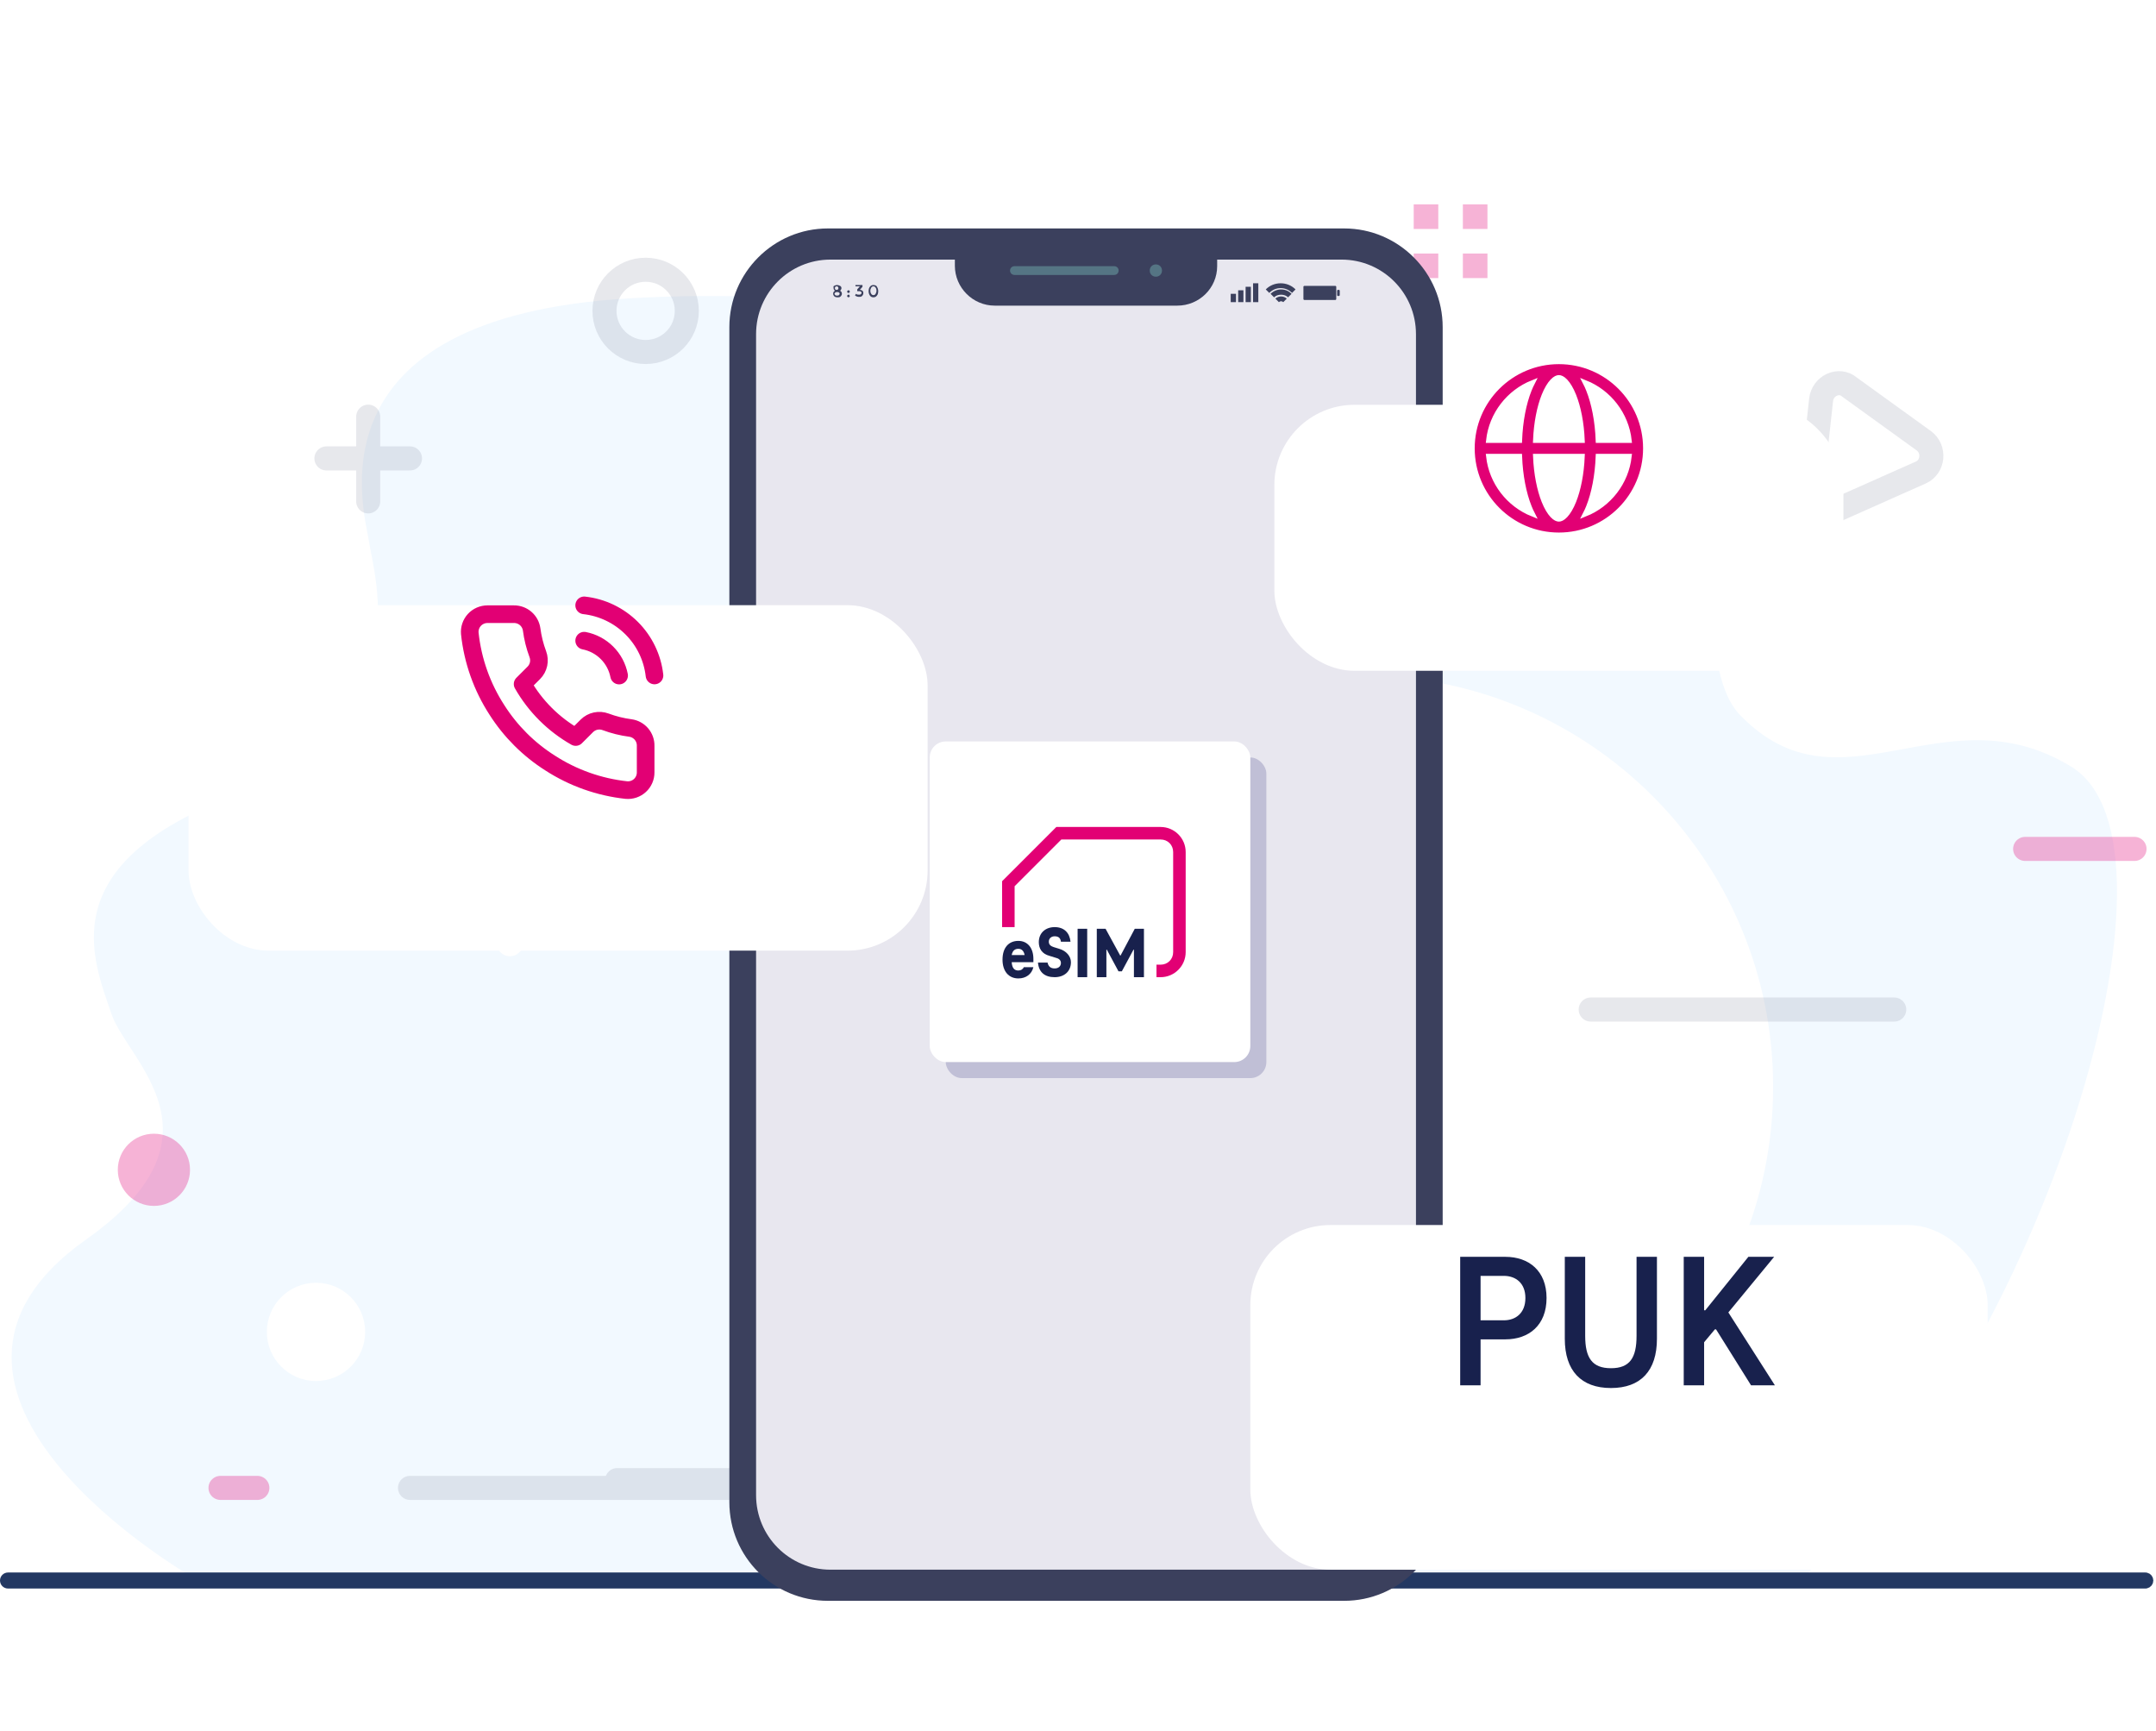 <svg width="269" height="216" viewBox="0 0 269 216" fill="none" xmlns="http://www.w3.org/2000/svg">
<path d="M78.58 37.217C119.218 34.858 161.82 47.164 155.558 65.008C149.297 82.853 189.036 58.669 204.903 65.1C216.198 69.681 211.682 83.627 217.143 89.247C229.666 102.127 242.479 85.904 258.418 95.642C274.357 105.379 254.935 168.262 225.067 196.741H23.986C23.986 196.741 -16.21 173.687 10.761 154.622C29 141.733 15.877 132.369 13.896 126.466C11.615 119.689 6.308 107.857 29.454 99.167C52.608 90.486 46.629 71.585 46.056 67.668C45.493 63.77 37.95 39.577 78.58 37.217Z" fill="#F2F9FF"/>
<path d="M59.825 109.513L61.972 117.939C62.279 119.318 63.965 119.778 64.885 118.705L71.172 112.424C72.092 111.505 71.632 109.819 70.406 109.513L61.972 107.215C60.592 106.909 59.365 108.134 59.825 109.513Z" fill="white"/>
<path d="M169.86 186.923C198.23 186.923 221.229 163.944 221.229 135.599C221.229 107.253 198.23 84.274 169.86 84.274C141.49 84.274 118.492 107.253 118.492 135.599C118.492 163.944 141.49 186.923 169.86 186.923Z" fill="white"/>
<path d="M39.427 172.29C42.815 172.29 45.561 169.546 45.561 166.162C45.561 162.777 42.815 160.034 39.427 160.034C36.04 160.034 33.294 162.777 33.294 166.162C33.294 169.546 36.04 172.29 39.427 172.29Z" fill="white"/>
<path d="M63.492 91.34H43.558C40.184 91.34 37.424 88.582 37.424 85.211C37.424 81.841 40.184 79.083 43.558 79.083H63.492C66.865 79.083 69.625 81.841 69.625 85.211C69.625 88.735 66.865 91.34 63.492 91.34Z" fill="white"/>
<path d="M199.386 63.564H162.585C159.212 63.564 156.452 60.806 156.452 57.435C156.452 54.065 159.212 51.307 162.585 51.307H199.386C202.76 51.307 205.52 54.065 205.52 57.435C205.52 60.959 202.76 63.564 199.386 63.564Z" fill="white"/>
<path d="M252.85 188.756H186.915C183.541 188.756 180.781 185.999 180.781 182.628C180.781 179.258 183.541 176.5 186.915 176.5H252.85C256.224 176.5 258.984 179.258 258.984 182.628C258.984 186.152 256.224 188.756 252.85 188.756Z" fill="white"/>
<g opacity="0.3">
<path d="M252.673 105.907H266.32" stroke="#E20074" stroke-width="3" stroke-miterlimit="10" stroke-linecap="round"/>
<path d="M27.511 185.624H32.111" stroke="#E20074" stroke-width="3" stroke-miterlimit="10" stroke-linecap="round"/>
<path d="M213.295 184.655H219.889" stroke="#E20074" stroke-width="3" stroke-miterlimit="10" stroke-linecap="round"/>
<path d="M19.203 149.194C21.001 149.194 22.458 147.737 22.458 145.941C22.458 144.144 21.001 142.688 19.203 142.688C17.404 142.688 15.947 144.144 15.947 145.941C15.947 147.737 17.404 149.194 19.203 149.194Z" fill="#E20074" stroke="#E20074" stroke-width="2.5" stroke-miterlimit="10"/>
<path d="M214.784 163.339H211.717V166.403H214.784V163.339Z" fill="#E20074"/>
<path d="M220.917 163.339H217.85V166.403H220.917V163.339Z" fill="#E20074"/>
<path d="M214.783 169.468H211.717V172.532H214.783V169.468Z" fill="#E20074"/>
<path d="M220.917 169.468H217.85V172.532H220.917V169.468Z" fill="#E20074"/>
<path d="M179.452 25.5H176.385V28.565H179.452V25.5Z" fill="#E20074"/>
<path d="M185.586 25.5H182.519V28.564H185.586V25.5Z" fill="#E20074"/>
<path d="M179.452 31.628H176.385V34.693H179.452V31.628Z" fill="#E20074"/>
<path d="M185.586 31.628H182.519V34.693H185.586V31.628Z" fill="#E20074"/>
<g opacity="0.5">
<path d="M198.466 125.946H236.341" stroke="#5D6482" stroke-width="3" stroke-miterlimit="10" stroke-linecap="round" stroke-linejoin="round"/>
<path d="M134.354 74.582H190.936" stroke="#5D6482" stroke-width="3" stroke-miterlimit="10" stroke-linecap="round" stroke-linejoin="round"/>
<path d="M76.261 101.622H114.442" stroke="#5D6482" stroke-width="3" stroke-miterlimit="10" stroke-linecap="round" stroke-linejoin="round"/>
<path d="M51.155 185.623H169.225" stroke="#5D6482" stroke-width="3" stroke-miterlimit="10" stroke-linecap="round" stroke-linejoin="round"/>
<path d="M77 184.654H204.73" stroke="#5D6482" stroke-width="3" stroke-miterlimit="10" stroke-linecap="round" stroke-linejoin="round"/>
<path d="M45.941 51.982V62.553" stroke="#5D6482" stroke-width="3" stroke-miterlimit="10" stroke-linecap="round" stroke-linejoin="round"/>
<path d="M51.154 57.19H40.727" stroke="#5D6482" stroke-width="3" stroke-miterlimit="10" stroke-linecap="round" stroke-linejoin="round"/>
<path d="M80.557 43.914C83.393 43.914 85.692 41.617 85.692 38.783C85.692 35.949 83.393 33.652 80.557 33.652C77.72 33.652 75.421 35.949 75.421 38.783C75.421 41.617 77.72 43.914 80.557 43.914Z" stroke="#5D6482" stroke-width="3" stroke-miterlimit="10" stroke-linecap="round" stroke-linejoin="round"/>
<path d="M227.215 49.893L225.969 61.242C225.792 62.981 227.574 64.324 229.158 63.619L239.654 58.949C241.239 58.244 241.437 56.021 240.03 54.986L230.78 48.307C229.428 47.129 227.392 48.154 227.215 49.893Z" stroke="#5D6482" stroke-width="3" stroke-miterlimit="10" stroke-linecap="round" stroke-linejoin="round"/>
</g>
</g>
<path d="M267.667 196.679L267.768 196.688C267.995 196.735 268.167 196.937 268.167 197.179C268.167 197.42 267.995 197.622 267.768 197.669L267.667 197.679L1 197.679C0.724 197.679 0.5 197.455 0.5 197.179C0.5 196.903 0.724 196.679 1 196.679L267.667 196.679Z" stroke="#233862" stroke-linecap="round" stroke-linejoin="round"/>
<path d="M167.707 199.712H103.293C96.518 199.712 91 194.24 91 187.4V40.812C91 34.026 96.518 28.5 103.293 28.5H167.707C174.482 28.5 180 34.026 180 40.812V187.4C180 194.24 174.482 199.712 167.707 199.712Z" fill="#3B405D"/>
<path d="M167.38 195.828H103.621C98.486 195.828 94.334 191.669 94.334 186.526V41.688C94.334 36.544 98.486 32.386 103.621 32.386H167.38C172.516 32.386 176.668 36.544 176.668 41.688V186.526C176.668 191.669 172.516 195.828 167.38 195.828Z" fill="#E8E7EF"/>
<path d="M104.058 35.671C104.167 35.616 104.277 35.562 104.44 35.562C104.604 35.562 104.714 35.616 104.823 35.671C104.932 35.726 104.987 35.835 104.987 35.944C104.987 36.054 104.932 36.163 104.823 36.273C104.987 36.382 105.041 36.492 105.041 36.656C105.041 36.765 104.987 36.875 104.878 36.984C104.768 37.094 104.659 37.094 104.495 37.094C104.331 37.094 104.167 37.039 104.113 36.984C104.003 36.875 103.949 36.765 103.949 36.656C103.949 36.492 104.003 36.382 104.167 36.273C104.058 36.163 104.003 36.109 104.003 35.944C104.003 35.78 103.949 35.726 104.058 35.671ZM104.222 36.82C104.277 36.875 104.331 36.875 104.44 36.875C104.55 36.875 104.604 36.875 104.659 36.82C104.714 36.765 104.768 36.711 104.768 36.656C104.768 36.601 104.714 36.492 104.659 36.492C104.604 36.437 104.55 36.437 104.44 36.437C104.386 36.437 104.277 36.437 104.222 36.492C104.167 36.546 104.113 36.601 104.113 36.656C104.113 36.711 104.167 36.765 104.222 36.82ZM104.222 36.109C104.277 36.163 104.331 36.163 104.386 36.163C104.44 36.163 104.495 36.163 104.55 36.109C104.604 36.054 104.604 35.999 104.604 35.944C104.604 35.89 104.604 35.835 104.55 35.78C104.495 35.726 104.44 35.726 104.386 35.726C104.331 35.726 104.277 35.726 104.222 35.78C104.167 35.835 104.167 35.89 104.167 35.944C104.167 35.999 104.167 36.054 104.222 36.109Z" fill="#3B405D"/>
<path d="M105.751 36.489C105.697 36.435 105.697 36.435 105.697 36.38C105.697 36.325 105.697 36.325 105.751 36.27C105.806 36.216 105.806 36.216 105.861 36.216C105.915 36.216 105.97 36.216 105.97 36.27C106.025 36.325 106.025 36.325 106.025 36.38C106.025 36.435 106.025 36.489 105.97 36.489C105.915 36.544 105.915 36.544 105.861 36.544C105.806 36.544 105.751 36.544 105.751 36.489ZM105.751 37.037C105.697 36.982 105.697 36.982 105.697 36.927C105.697 36.872 105.697 36.872 105.751 36.818C105.806 36.763 105.806 36.763 105.861 36.763C105.915 36.763 105.97 36.763 105.97 36.818C105.97 36.872 106.025 36.872 106.025 36.927C106.025 36.982 106.025 36.982 105.97 37.037C105.915 37.091 105.915 37.091 105.861 37.091C105.806 37.091 105.751 37.037 105.751 37.037Z" fill="#3B405D"/>
<path d="M106.736 35.778V35.559H107.61V35.778L107.282 36.16C107.446 36.16 107.5 36.215 107.61 36.27C107.664 36.325 107.719 36.434 107.719 36.544C107.719 36.708 107.664 36.817 107.555 36.926C107.446 37.036 107.337 37.036 107.173 37.036C107.009 37.036 106.845 36.981 106.681 36.872L106.79 36.653C106.899 36.762 107.063 36.762 107.173 36.762C107.282 36.762 107.337 36.762 107.391 36.708C107.446 36.653 107.5 36.598 107.5 36.544C107.5 36.489 107.446 36.379 107.391 36.379C107.337 36.325 107.227 36.325 107.118 36.325C107.063 36.325 107.009 36.325 106.954 36.325V36.106L107.282 35.723H106.736V35.778Z" fill="#3B405D"/>
<path d="M108.538 36.873C108.428 36.709 108.374 36.544 108.374 36.326C108.374 36.107 108.428 35.888 108.538 35.778C108.647 35.614 108.811 35.56 108.975 35.56C109.139 35.56 109.357 35.614 109.412 35.778C109.521 35.943 109.576 36.107 109.576 36.326C109.576 36.544 109.521 36.763 109.412 36.873C109.303 37.037 109.139 37.092 108.975 37.092C108.811 37.092 108.647 37.037 108.538 36.873ZM108.702 35.888C108.647 35.997 108.592 36.107 108.592 36.271C108.592 36.435 108.647 36.599 108.702 36.654C108.756 36.763 108.865 36.818 108.975 36.818C109.084 36.818 109.193 36.763 109.248 36.654C109.303 36.544 109.357 36.435 109.357 36.271C109.357 36.107 109.303 35.943 109.248 35.888C109.193 35.778 109.084 35.724 108.975 35.724C108.865 35.724 108.756 35.778 108.702 35.888Z" fill="#3B405D"/>
<path d="M154.211 36.654H153.555V37.694H154.211V36.654Z" fill="#3B405D"/>
<path d="M155.14 36.215H154.484V37.692H155.14V36.215Z" fill="#3B405D"/>
<path d="M156.069 35.777H155.413V37.693H156.069V35.777Z" fill="#3B405D"/>
<path d="M156.998 35.34H156.342V37.693H156.998V35.34Z" fill="#3B405D"/>
<path d="M158.364 36.545C158.746 36.162 159.238 35.943 159.784 35.943C160.33 35.943 160.822 36.162 161.205 36.545L161.642 36.107C161.15 35.614 160.494 35.341 159.784 35.341C159.074 35.341 158.418 35.614 157.927 36.107L158.364 36.545Z" fill="#3B405D"/>
<path d="M158.963 37.092C159.181 36.873 159.509 36.764 159.837 36.764C160.165 36.764 160.493 36.873 160.711 37.092L161.148 36.655C160.821 36.326 160.383 36.107 159.837 36.107C159.345 36.107 158.854 36.326 158.526 36.655L158.963 37.092Z" fill="#3B405D"/>
<path d="M159.564 37.694C159.618 37.639 159.728 37.584 159.837 37.584C159.946 37.584 160.056 37.639 160.11 37.694L160.547 37.256C160.383 37.092 160.11 36.982 159.837 36.982C159.564 36.982 159.291 37.092 159.127 37.256L159.564 37.694Z" fill="#3B405D"/>
<path d="M166.613 37.42H162.734C162.679 37.42 162.625 37.365 162.625 37.31V35.778C162.625 35.724 162.679 35.669 162.734 35.669H166.613C166.667 35.669 166.722 35.724 166.722 35.778V37.31C166.722 37.365 166.667 37.42 166.613 37.42Z" fill="#3B405D"/>
<path d="M166.994 36.929H166.94C166.885 36.929 166.83 36.874 166.83 36.82V36.273C166.83 36.218 166.885 36.163 166.94 36.163H167.049C167.103 36.163 167.158 36.218 167.158 36.273V36.82C167.158 36.874 167.104 36.929 166.994 36.929Z" fill="#3B405D"/>
<path d="M146.891 38.13H124.109C121.377 38.13 119.137 35.886 119.137 33.151V31.126H151.863V33.205C151.863 35.941 149.623 38.13 146.891 38.13Z" fill="#3B405D"/>
<path d="M139.024 33.206H126.569C126.266 33.206 126.021 33.451 126.021 33.753C126.021 34.055 126.266 34.3 126.569 34.3H139.024C139.326 34.3 139.571 34.055 139.571 33.753C139.571 33.451 139.326 33.206 139.024 33.206Z" fill="#557584"/>
<path d="M144.979 33.753C144.979 34.191 144.652 34.519 144.215 34.519C143.778 34.519 143.45 34.191 143.45 33.753C143.45 33.316 143.778 32.987 144.215 32.987C144.652 32.987 144.979 33.316 144.979 33.753Z" fill="#557584"/>
<rect x="118" y="94.5" width="40" height="40" rx="2" fill="#C0BFD6"/>
<rect x="116" y="92.5" width="40" height="40" rx="2" fill="white"/>
<path fill-rule="evenodd" clip-rule="evenodd" d="M125.082 119.723C125.082 118.214 125.862 117.381 127.06 117.381C128.205 117.381 128.934 118.266 128.934 119.619V120.036H126.227C126.279 120.817 126.591 121.077 127.06 121.077C127.372 121.077 127.632 120.921 127.736 120.66H128.934C128.725 121.545 127.997 122.066 127.06 122.066C125.862 122.066 125.082 121.181 125.082 119.723ZM127.059 118.371C126.643 118.371 126.33 118.579 126.226 119.152H127.84C127.736 118.579 127.424 118.371 127.059 118.371Z" fill="#18214D"/>
<path fill-rule="evenodd" clip-rule="evenodd" d="M132.16 118.37L131.484 118.162C131.171 118.058 130.859 117.901 130.859 117.485C130.859 117.069 131.171 116.808 131.588 116.808C132.056 116.808 132.317 117.017 132.369 117.485H133.566C133.462 116.392 132.785 115.663 131.588 115.663C130.443 115.663 129.61 116.392 129.61 117.537C129.61 118.318 129.974 118.995 130.963 119.255L131.64 119.463C132.108 119.567 132.369 119.775 132.369 120.14C132.369 120.504 132.108 120.817 131.588 120.817C131.119 120.817 130.807 120.608 130.703 120.088H129.506C129.61 121.285 130.339 121.91 131.588 121.91C132.733 121.91 133.618 121.233 133.618 120.036C133.618 119.307 133.045 118.63 132.16 118.37Z" fill="#18214D"/>
<rect x="134.451" y="115.871" width="1.197" height="6.038" fill="#18214D"/>
<path fill-rule="evenodd" clip-rule="evenodd" d="M139.813 119.203H139.761L137.939 115.871H136.845V121.91H138.043V118.474H138.095L139.552 121.181H139.969L141.426 118.474H141.478V121.91H142.728V115.871H141.583L139.813 119.203Z" fill="#18214D"/>
<path fill-rule="evenodd" clip-rule="evenodd" d="M144.811 103.17H131.797L125.03 109.937V115.663H126.592V110.562L132.422 104.732H144.811C145.696 104.732 146.373 105.408 146.373 106.293V118.787C146.373 119.672 145.696 120.348 144.811 120.348H144.291V121.91H144.811C146.529 121.91 147.935 120.504 147.935 118.787V106.293C147.935 104.575 146.529 103.17 144.811 103.17Z" fill="#E20074"/>
<g filter="url(#filter0_d_5257_26156)">
<rect x="156" y="142.829" width="92" height="43" rx="10" fill="white"/>
</g>
<path d="M187.825 156.797C190.753 156.797 192.961 158.549 192.961 161.933C192.961 165.341 190.753 167.093 187.825 167.093H184.729V172.829H182.185V156.797H187.825ZM187.633 164.717C189.073 164.717 190.321 163.853 190.321 161.933C190.321 160.037 189.073 159.173 187.633 159.173H184.729V164.717H187.633ZM200.997 173.165C197.277 173.165 195.237 171.005 195.237 167.021V156.797H197.781V166.661C197.781 169.397 198.645 170.693 200.997 170.693C203.349 170.693 204.189 169.397 204.189 166.661V156.797H206.733V167.021C206.733 171.005 204.717 173.165 200.997 173.165ZM214.108 165.845H213.964L212.62 167.453V172.829H210.076V156.797H212.62V163.469H212.764L218.14 156.797H221.356L215.644 163.733L221.452 172.829H218.476L214.108 165.845Z" fill="#18214D"/>
<g filter="url(#filter1_d_5257_26156)">
<rect x="159" y="40.5" width="71" height="33.185" rx="10" fill="white"/>
</g>
<path fill-rule="evenodd" clip-rule="evenodd" d="M185.714 54.953H189.607C189.7 52.529 190.132 50.318 190.81 48.625C190.935 48.311 191.072 48.009 191.218 47.724C188.252 48.911 186.078 51.659 185.714 54.953ZM194.5 45.13C188.533 45.13 183.696 49.968 183.696 55.935C183.696 61.902 188.533 66.739 194.5 66.739C200.467 66.739 205.304 61.902 205.304 55.935C205.304 49.968 200.467 45.13 194.5 45.13ZM194.5 47.095C194.315 47.095 194.039 47.185 193.684 47.559C193.328 47.936 192.962 48.534 192.634 49.354C192.063 50.782 191.665 52.736 191.573 54.953H197.426C197.335 52.736 196.937 50.782 196.366 49.354C196.038 48.534 195.672 47.936 195.316 47.559C194.961 47.185 194.685 47.095 194.5 47.095ZM199.392 54.953C199.3 52.529 198.867 50.318 198.19 48.625C198.064 48.311 197.928 48.009 197.781 47.724C200.748 48.911 202.922 51.659 203.286 54.953H199.392ZM197.426 56.917H191.573C191.665 59.133 192.063 61.088 192.634 62.515C192.962 63.336 193.328 63.933 193.684 64.31C194.039 64.685 194.315 64.775 194.5 64.775C194.685 64.775 194.961 64.685 195.316 64.31C195.672 63.933 196.038 63.336 196.366 62.515C196.937 61.088 197.335 59.133 197.426 56.917ZM197.781 64.145C197.928 63.86 198.064 63.559 198.19 63.245C198.867 61.551 199.3 59.34 199.392 56.917H203.286C202.922 60.211 200.748 62.959 197.781 64.145ZM191.218 64.145C191.072 63.86 190.935 63.559 190.81 63.245C190.132 61.551 189.7 59.34 189.607 56.917H185.714C186.078 60.211 188.252 62.959 191.218 64.145Z" fill="#E20074" stroke="white" stroke-width="0.6"/>
<g filter="url(#filter2_d_5257_26156)">
<rect x="23.526" y="65.5" width="92.211" height="43.099" rx="10" fill="white"/>
</g>
<path d="M72.886 79.929C73.964 80.139 74.955 80.665 75.731 81.44C76.508 82.215 77.035 83.204 77.245 84.28M72.886 75.523C75.126 75.771 77.214 76.772 78.808 78.362C80.403 79.951 81.408 82.034 81.66 84.269M80.556 93.059V96.364C80.558 96.671 80.495 96.974 80.371 97.255C80.248 97.536 80.068 97.789 79.841 97.996C79.615 98.203 79.347 98.361 79.056 98.46C78.765 98.558 78.457 98.594 78.15 98.567C74.754 98.198 71.492 97.04 68.626 95.185C65.96 93.494 63.699 91.237 62.004 88.576C60.139 85.702 58.978 82.431 58.616 79.026C58.589 78.721 58.625 78.414 58.723 78.124C58.82 77.835 58.978 77.568 59.184 77.342C59.391 77.116 59.642 76.936 59.923 76.812C60.203 76.689 60.506 76.625 60.812 76.624H64.123C64.659 76.619 65.178 76.808 65.584 77.157C65.99 77.506 66.255 77.99 66.331 78.519C66.47 79.577 66.729 80.615 67.103 81.614C67.251 82.009 67.284 82.437 67.196 82.849C67.108 83.261 66.903 83.639 66.606 83.939L65.205 85.338C66.776 88.095 69.064 90.379 71.827 91.947L73.228 90.548C73.528 90.251 73.907 90.047 74.32 89.96C74.733 89.872 75.162 89.904 75.557 90.052C76.558 90.425 77.599 90.684 78.658 90.823C79.194 90.898 79.684 91.168 80.034 91.58C80.384 91.993 80.57 92.519 80.556 93.059Z" stroke="#E20074" stroke-width="2.2" stroke-linecap="round" stroke-linejoin="round"/>
<defs>
<filter id="filter0_d_5257_26156" x="136" y="132.829" width="132" height="83" filterUnits="userSpaceOnUse" color-interpolation-filters="sRGB">
<feFlood flood-opacity="0" result="BackgroundImageFix"/>
<feColorMatrix in="SourceAlpha" type="matrix" values="0 0 0 0 0 0 0 0 0 0 0 0 0 0 0 0 0 0 127 0" result="hardAlpha"/>
<feOffset dy="10"/>
<feGaussianBlur stdDeviation="10"/>
<feColorMatrix type="matrix" values="0 0 0 0 0 0 0 0 0 0 0 0 0 0 0 0 0 0 0.15 0"/>
<feBlend mode="multiply" in2="BackgroundImageFix" result="effect1_dropShadow_5257_26156"/>
<feBlend mode="normal" in="SourceGraphic" in2="effect1_dropShadow_5257_26156" result="shape"/>
</filter>
<filter id="filter1_d_5257_26156" x="139" y="30.5" width="111" height="73.185" filterUnits="userSpaceOnUse" color-interpolation-filters="sRGB">
<feFlood flood-opacity="0" result="BackgroundImageFix"/>
<feColorMatrix in="SourceAlpha" type="matrix" values="0 0 0 0 0 0 0 0 0 0 0 0 0 0 0 0 0 0 127 0" result="hardAlpha"/>
<feOffset dy="10"/>
<feGaussianBlur stdDeviation="10"/>
<feColorMatrix type="matrix" values="0 0 0 0 0 0 0 0 0 0 0 0 0 0 0 0 0 0 0.15 0"/>
<feBlend mode="multiply" in2="BackgroundImageFix" result="effect1_dropShadow_5257_26156"/>
<feBlend mode="normal" in="SourceGraphic" in2="effect1_dropShadow_5257_26156" result="shape"/>
</filter>
<filter id="filter2_d_5257_26156" x="3.526" y="55.5" width="132.211" height="83.099" filterUnits="userSpaceOnUse" color-interpolation-filters="sRGB">
<feFlood flood-opacity="0" result="BackgroundImageFix"/>
<feColorMatrix in="SourceAlpha" type="matrix" values="0 0 0 0 0 0 0 0 0 0 0 0 0 0 0 0 0 0 127 0" result="hardAlpha"/>
<feOffset dy="10"/>
<feGaussianBlur stdDeviation="10"/>
<feColorMatrix type="matrix" values="0 0 0 0 0 0 0 0 0 0 0 0 0 0 0 0 0 0 0.15 0"/>
<feBlend mode="multiply" in2="BackgroundImageFix" result="effect1_dropShadow_5257_26156"/>
<feBlend mode="normal" in="SourceGraphic" in2="effect1_dropShadow_5257_26156" result="shape"/>
</filter>
</defs>
</svg>
